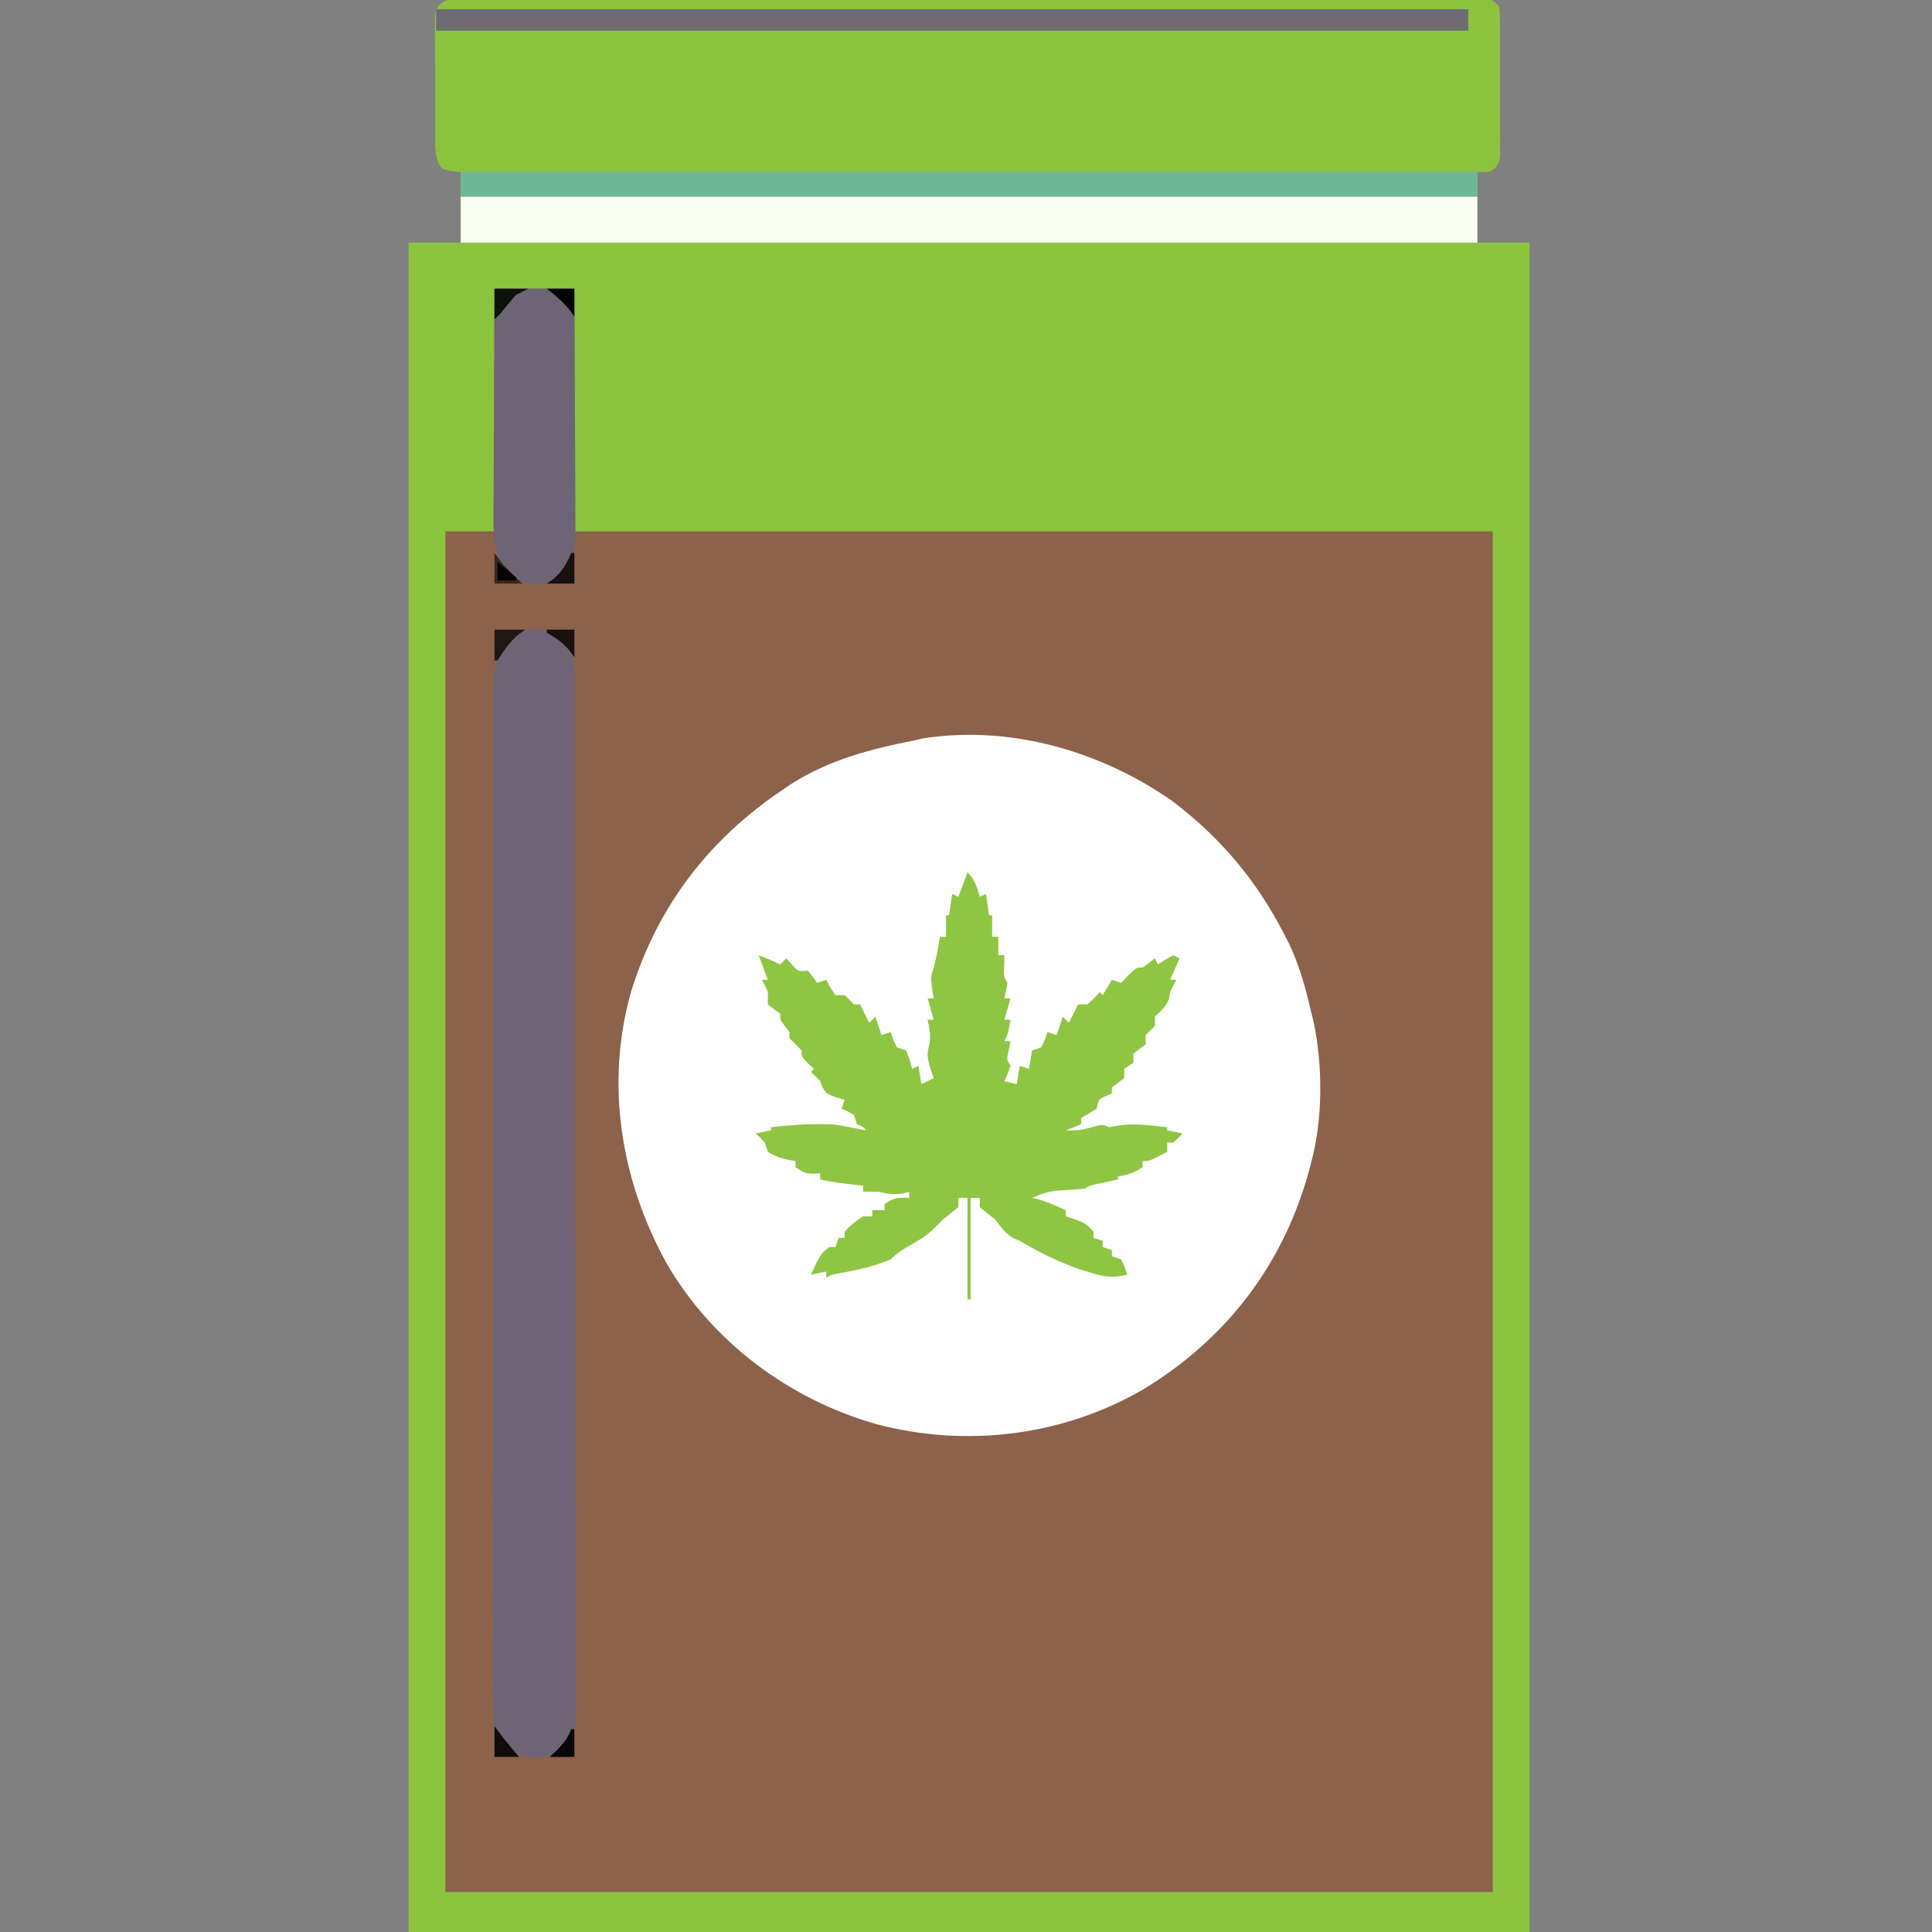 <?xml version="1.0" encoding="UTF-8"?> <svg xmlns="http://www.w3.org/2000/svg" xmlns:xlink="http://www.w3.org/1999/xlink" width="130px" height="130px" viewBox="0 0 130 130" version="1.1"><rect x="0" y="0" width="130" height="130" fill="#808080" stroke="none"/><g id="surface1"><path style=" stroke:none;fill-rule:nonzero;fill:rgb(54.902%,38.431%,29.412%);fill-opacity:1;" d="M 31.145 -0.078 C 31.391 -0.078 31.637 -0.082 31.891 -0.082 C 32.301 -0.078 32.301 -0.078 32.715 -0.078 C 33.008 -0.078 33.297 -0.078 33.59 -0.078 C 34.391 -0.082 35.191 -0.082 35.992 -0.078 C 36.855 -0.078 37.719 -0.078 38.582 -0.078 C 40.273 -0.082 41.969 -0.078 43.66 -0.078 C 45.629 -0.074 47.598 -0.074 49.566 -0.074 C 53.078 -0.074 56.59 -0.074 60.102 -0.07 C 63.516 -0.066 66.926 -0.062 70.336 -0.066 C 74.047 -0.066 77.758 -0.066 81.473 -0.062 C 81.867 -0.062 82.262 -0.062 82.656 -0.062 C 82.852 -0.062 83.047 -0.062 83.246 -0.062 C 84.621 -0.062 85.996 -0.062 87.367 -0.062 C 89.043 -0.062 90.715 -0.062 92.387 -0.059 C 93.242 -0.059 94.098 -0.059 94.949 -0.059 C 95.73 -0.059 96.512 -0.059 97.293 -0.055 C 97.711 -0.055 98.133 -0.055 98.551 -0.055 C 98.797 -0.055 99.043 -0.055 99.297 -0.051 C 99.508 -0.051 99.723 -0.051 99.941 -0.051 C 100.445 0 100.445 0 100.859 0.414 C 100.914 0.859 100.914 0.859 100.914 1.418 C 100.918 1.629 100.918 1.836 100.922 2.051 C 100.922 2.391 100.922 2.391 100.922 2.738 C 100.922 2.969 100.922 3.203 100.922 3.441 C 100.926 3.93 100.926 4.422 100.922 4.914 C 100.922 5.668 100.93 6.418 100.934 7.172 C 100.934 7.648 100.934 8.125 100.934 8.602 C 100.934 8.828 100.938 9.055 100.938 9.289 C 100.938 9.602 100.938 9.602 100.934 9.922 C 100.938 10.105 100.938 10.293 100.938 10.48 C 100.859 10.953 100.859 10.953 100.594 11.328 C 100.238 11.574 100.238 11.574 99.41 11.574 C 99.41 13.145 99.41 14.711 99.41 16.328 C 100.57 16.328 101.73 16.328 102.926 16.328 C 102.926 53.84 102.926 91.352 102.926 130 C 78.031 130 53.137 130 27.488 130 C 27.488 92.488 27.488 54.977 27.488 16.328 C 28.648 16.328 29.809 16.328 31 16.328 C 31 14.758 31 13.191 31 11.574 C 30.594 11.504 30.184 11.438 29.762 11.367 C 29.316 10.793 29.297 10.258 29.293 9.547 C 29.289 9.348 29.289 9.152 29.285 8.949 C 29.285 8.738 29.285 8.527 29.285 8.312 C 29.285 8.094 29.285 7.875 29.285 7.652 C 29.281 7.191 29.281 6.734 29.281 6.273 C 29.285 5.57 29.277 4.863 29.273 4.16 C 29.273 3.715 29.273 3.27 29.273 2.82 C 29.27 2.609 29.27 2.398 29.266 2.18 C 29.27 1.984 29.27 1.789 29.27 1.59 C 29.27 1.414 29.27 1.242 29.27 1.066 C 29.457 -0.008 30.172 -0.078 31.145 -0.078 Z M 31.145 -0.078 "></path><path style=" stroke:none;fill-rule:nonzero;fill:rgb(54.902%,76.863%,24.706%);fill-opacity:1;" d="M 31.145 -0.078 C 31.391 -0.078 31.637 -0.082 31.891 -0.082 C 32.301 -0.078 32.301 -0.078 32.715 -0.078 C 33.008 -0.078 33.297 -0.078 33.59 -0.078 C 34.391 -0.082 35.191 -0.082 35.992 -0.078 C 36.855 -0.078 37.719 -0.078 38.582 -0.078 C 40.273 -0.082 41.969 -0.078 43.66 -0.078 C 45.629 -0.074 47.598 -0.074 49.566 -0.074 C 53.078 -0.074 56.59 -0.074 60.102 -0.07 C 63.516 -0.066 66.926 -0.062 70.336 -0.066 C 74.047 -0.066 77.758 -0.066 81.473 -0.062 C 81.867 -0.062 82.262 -0.062 82.656 -0.062 C 82.852 -0.062 83.047 -0.062 83.246 -0.062 C 84.621 -0.062 85.996 -0.062 87.367 -0.062 C 89.043 -0.062 90.715 -0.062 92.387 -0.059 C 93.242 -0.059 94.098 -0.059 94.949 -0.059 C 95.73 -0.059 96.512 -0.059 97.293 -0.055 C 97.711 -0.055 98.133 -0.055 98.551 -0.055 C 98.797 -0.055 99.043 -0.055 99.297 -0.051 C 99.508 -0.051 99.723 -0.051 99.941 -0.051 C 100.445 0 100.445 0 100.859 0.414 C 100.914 0.859 100.914 0.859 100.914 1.418 C 100.918 1.629 100.918 1.836 100.922 2.051 C 100.922 2.391 100.922 2.391 100.922 2.738 C 100.922 2.969 100.922 3.203 100.922 3.441 C 100.926 3.93 100.926 4.422 100.922 4.914 C 100.922 5.668 100.93 6.418 100.934 7.172 C 100.934 7.648 100.934 8.125 100.934 8.602 C 100.934 8.828 100.938 9.055 100.938 9.289 C 100.938 9.602 100.938 9.602 100.934 9.922 C 100.938 10.105 100.938 10.293 100.938 10.48 C 100.859 10.953 100.859 10.953 100.594 11.328 C 100.238 11.574 100.238 11.574 99.41 11.574 C 99.41 13.145 99.41 14.711 99.41 16.328 C 100.57 16.328 101.73 16.328 102.926 16.328 C 102.926 53.84 102.926 91.352 102.926 130 C 78.031 130 53.137 130 27.488 130 C 27.488 92.488 27.488 54.977 27.488 16.328 C 28.648 16.328 29.809 16.328 31 16.328 C 31 14.758 31 13.191 31 11.574 C 30.594 11.504 30.184 11.438 29.762 11.367 C 29.316 10.793 29.297 10.258 29.293 9.547 C 29.289 9.348 29.289 9.152 29.285 8.949 C 29.285 8.738 29.285 8.527 29.285 8.312 C 29.285 8.094 29.285 7.875 29.285 7.652 C 29.281 7.191 29.281 6.734 29.281 6.273 C 29.285 5.57 29.277 4.863 29.273 4.16 C 29.273 3.715 29.273 3.27 29.273 2.82 C 29.27 2.609 29.27 2.398 29.266 2.18 C 29.27 1.984 29.27 1.789 29.27 1.59 C 29.27 1.414 29.27 1.242 29.27 1.066 C 29.457 -0.008 30.172 -0.078 31.145 -0.078 Z M 33.273 19.426 C 33.273 24.816 33.273 30.203 33.273 35.754 C 32.184 35.754 31.094 35.754 29.969 35.754 C 29.969 65.969 29.969 96.184 29.969 127.312 C 53.227 127.312 76.484 127.312 100.445 127.312 C 100.445 97.098 100.445 66.887 100.445 35.754 C 80.051 35.754 59.66 35.754 38.648 35.754 C 38.648 30.367 38.648 24.98 38.648 19.426 C 36.875 19.426 35.102 19.426 33.273 19.426 Z M 33.273 19.426 "></path><path style=" stroke:none;fill-rule:nonzero;fill:rgb(99.216%,99.608%,99.216%);fill-opacity:1;" d="M 78.887 53.902 C 82.129 56.375 84.531 59.211 86.391 62.828 C 86.496 63.031 86.602 63.23 86.707 63.438 C 87.449 64.961 87.871 66.559 88.25 68.203 C 88.297 68.395 88.344 68.582 88.395 68.777 C 89.004 71.672 89.016 75.266 88.25 78.125 C 88.215 78.262 88.18 78.398 88.145 78.543 C 86.438 84.977 82.602 90.047 76.914 93.496 C 71.496 96.637 65 97.426 58.957 95.824 C 53.082 94.152 47.887 90.273 44.824 84.953 C 41.766 79.387 40.711 72.91 42.465 66.73 C 44.23 60.992 47.711 56.453 52.703 53.117 C 52.879 52.996 53.055 52.875 53.238 52.754 C 55.816 51.109 58.625 50.387 61.59 49.809 C 61.754 49.77 61.914 49.73 62.082 49.688 C 67.961 48.762 74.078 50.539 78.887 53.902 Z M 78.887 53.902 "></path><path style=" stroke:none;fill-rule:nonzero;fill:rgb(54.51%,76.471%,24.706%);fill-opacity:1;" d="M 31.145 -0.078 C 31.391 -0.078 31.637 -0.082 31.891 -0.082 C 32.301 -0.078 32.301 -0.078 32.715 -0.078 C 33.008 -0.078 33.297 -0.078 33.59 -0.078 C 34.391 -0.082 35.191 -0.082 35.992 -0.078 C 36.855 -0.078 37.719 -0.078 38.582 -0.078 C 40.273 -0.082 41.969 -0.078 43.66 -0.078 C 45.629 -0.074 47.598 -0.074 49.566 -0.074 C 53.078 -0.074 56.59 -0.074 60.102 -0.07 C 63.516 -0.066 66.926 -0.062 70.336 -0.066 C 74.047 -0.066 77.758 -0.066 81.473 -0.062 C 81.867 -0.062 82.262 -0.062 82.656 -0.062 C 82.852 -0.062 83.047 -0.062 83.246 -0.062 C 84.621 -0.062 85.996 -0.062 87.367 -0.062 C 89.043 -0.062 90.715 -0.062 92.387 -0.059 C 93.242 -0.059 94.098 -0.059 94.949 -0.059 C 95.73 -0.059 96.512 -0.059 97.293 -0.055 C 97.711 -0.055 98.133 -0.055 98.551 -0.055 C 98.797 -0.055 99.043 -0.055 99.297 -0.051 C 99.508 -0.051 99.723 -0.051 99.941 -0.051 C 100.445 0 100.445 0 100.859 0.414 C 100.914 0.859 100.914 0.859 100.914 1.418 C 100.918 1.629 100.918 1.836 100.922 2.051 C 100.922 2.391 100.922 2.391 100.922 2.738 C 100.922 2.969 100.922 3.203 100.922 3.441 C 100.926 3.93 100.926 4.422 100.922 4.914 C 100.922 5.668 100.93 6.418 100.934 7.172 C 100.934 7.648 100.934 8.125 100.934 8.602 C 100.934 8.828 100.938 9.055 100.938 9.289 C 100.938 9.602 100.938 9.602 100.934 9.922 C 100.938 10.105 100.938 10.293 100.938 10.48 C 100.859 10.953 100.859 10.953 100.594 11.328 C 100.238 11.574 100.238 11.574 99.41 11.574 C 99.41 12.121 99.41 12.664 99.41 13.227 C 76.836 13.227 54.262 13.227 31 13.227 C 31 12.684 31 12.137 31 11.574 C 30.805 11.559 30.609 11.539 30.406 11.523 C 29.762 11.367 29.762 11.367 29.52 11.008 C 29.328 10.488 29.293 10.094 29.293 9.547 C 29.289 9.348 29.289 9.152 29.285 8.949 C 29.285 8.633 29.285 8.633 29.285 8.312 C 29.285 8.094 29.285 7.875 29.285 7.652 C 29.281 7.191 29.281 6.734 29.281 6.273 C 29.285 5.57 29.277 4.863 29.273 4.16 C 29.273 3.715 29.273 3.27 29.273 2.82 C 29.27 2.609 29.27 2.398 29.266 2.18 C 29.27 1.984 29.27 1.789 29.27 1.59 C 29.27 1.414 29.27 1.242 29.27 1.066 C 29.457 -0.008 30.172 -0.078 31.145 -0.078 Z M 31.145 -0.078 "></path><path style=" stroke:none;fill-rule:nonzero;fill:rgb(43.137%,39.216%,46.275%);fill-opacity:1;" d="M 36.582 42.367 C 37.445 42.742 38.102 43.066 38.461 43.965 C 38.652 44.648 38.699 45.203 38.703 45.91 C 38.703 46.164 38.703 46.414 38.703 46.676 C 38.703 46.953 38.703 47.23 38.703 47.508 C 38.703 47.805 38.703 48.098 38.703 48.395 C 38.707 49.207 38.707 50.02 38.707 50.836 C 38.707 51.711 38.707 52.59 38.707 53.465 C 38.711 55.184 38.711 56.902 38.711 58.617 C 38.711 60.016 38.711 61.41 38.711 62.805 C 38.711 63.102 38.711 63.102 38.711 63.406 C 38.711 63.812 38.711 64.215 38.715 64.617 C 38.715 68.402 38.715 72.184 38.715 75.969 C 38.711 79.43 38.715 82.891 38.719 86.355 C 38.723 89.91 38.723 93.465 38.723 97.02 C 38.723 99.016 38.723 101.012 38.727 103.008 C 38.73 104.703 38.73 106.402 38.727 108.102 C 38.727 108.969 38.727 109.836 38.727 110.703 C 38.73 111.496 38.73 112.289 38.727 113.082 C 38.727 113.371 38.727 113.66 38.727 113.945 C 38.73 114.336 38.727 114.727 38.727 115.117 C 38.727 115.441 38.727 115.441 38.727 115.773 C 38.602 116.703 38.125 117.414 37.41 118.012 C 36.441 118.336 35.648 118.32 34.684 118 C 33.945 117.492 33.57 116.988 33.273 116.152 C 33.152 115.195 33.164 114.246 33.172 113.281 C 33.172 112.988 33.168 112.691 33.168 112.398 C 33.164 111.59 33.168 110.785 33.172 109.977 C 33.172 109.105 33.168 108.234 33.168 107.363 C 33.164 105.66 33.168 103.953 33.168 102.25 C 33.172 100.262 33.172 98.277 33.172 96.289 C 33.172 92.746 33.172 89.203 33.18 85.66 C 33.184 82.219 33.184 78.781 33.184 75.344 C 33.18 71.598 33.18 67.855 33.184 64.109 C 33.184 63.711 33.184 63.312 33.184 62.91 C 33.184 62.715 33.184 62.52 33.184 62.316 C 33.184 60.934 33.184 59.547 33.184 58.164 C 33.184 56.477 33.184 54.789 33.188 53.102 C 33.191 52.242 33.191 51.379 33.191 50.52 C 33.188 49.73 33.191 48.941 33.195 48.156 C 33.195 47.734 33.191 47.316 33.191 46.895 C 33.199 45.578 33.219 44.551 33.895 43.402 C 34.781 42.578 35.363 42.234 36.582 42.367 Z M 36.582 42.367 "></path><path style=" stroke:none;fill-rule:nonzero;fill:rgb(55.686%,77.255%,25.882%);fill-opacity:1;" d="M 65.102 58.695 C 65.613 59.207 65.723 59.668 65.93 60.352 C 66.066 60.281 66.203 60.215 66.344 60.145 C 66.445 60.859 66.445 60.859 66.551 61.59 C 66.617 61.59 66.688 61.59 66.758 61.59 C 66.758 62.066 66.758 62.543 66.758 63.035 C 66.895 63.035 67.031 63.035 67.172 63.035 C 67.172 63.445 67.172 63.855 67.172 64.277 C 67.305 64.277 67.441 64.277 67.582 64.277 C 67.578 64.508 67.574 64.738 67.57 64.973 C 67.527 65.688 67.527 65.688 67.789 66.137 C 67.73 66.484 67.664 66.828 67.582 67.172 C 67.719 67.172 67.855 67.172 67.996 67.172 C 67.859 67.648 67.723 68.125 67.582 68.617 C 67.719 68.617 67.855 68.617 67.996 68.617 C 67.816 69.598 67.816 69.598 67.582 70.062 C 67.719 70.062 67.855 70.062 67.996 70.062 C 67.957 70.258 67.922 70.457 67.879 70.656 C 67.73 71.281 67.73 71.281 67.996 71.719 C 67.805 72.258 67.805 72.258 67.582 72.75 C 67.992 72.852 67.992 72.852 68.41 72.957 C 68.477 72.547 68.547 72.137 68.617 71.719 C 68.922 71.82 68.922 71.82 69.238 71.922 C 69.305 71.516 69.375 71.105 69.445 70.684 C 69.648 70.617 69.852 70.547 70.062 70.477 C 70.316 69.961 70.316 69.961 70.477 69.445 C 70.785 69.547 70.785 69.547 71.098 69.648 C 71.301 69.035 71.301 69.035 71.512 68.41 C 71.648 68.547 71.781 68.684 71.922 68.824 C 72.129 68.414 72.332 68.004 72.543 67.582 C 72.75 67.582 72.953 67.582 73.164 67.582 C 73.617 67.184 73.617 67.184 73.992 66.758 C 74.059 66.824 74.125 66.895 74.195 66.965 C 74.402 66.621 74.605 66.281 74.816 65.93 C 75.125 66.031 75.125 66.031 75.438 66.137 C 75.598 65.965 75.762 65.797 75.93 65.621 C 76.469 65.102 76.469 65.102 76.883 65.102 C 77.164 64.906 77.441 64.699 77.711 64.484 C 77.777 64.621 77.848 64.758 77.918 64.898 C 78.078 64.789 78.242 64.684 78.406 64.574 C 78.586 64.477 78.766 64.379 78.949 64.277 C 79.086 64.344 79.223 64.414 79.363 64.484 C 79.16 64.961 78.953 65.438 78.742 65.93 C 78.879 65.93 79.016 65.93 79.156 65.93 C 79.094 66.051 79.031 66.168 78.965 66.293 C 78.73 66.734 78.73 66.734 78.668 67.172 C 78.492 67.73 78.121 68 77.711 68.41 C 77.711 68.613 77.711 68.82 77.711 69.031 C 77.504 69.238 77.297 69.445 77.09 69.648 C 77.09 69.855 77.09 70.059 77.09 70.27 C 76.816 70.477 76.539 70.684 76.266 70.891 C 76.266 71.094 76.266 71.301 76.266 71.512 C 76.059 71.648 75.855 71.781 75.645 71.922 C 75.645 72.129 75.645 72.332 75.645 72.543 C 75.371 72.754 75.098 72.961 74.816 73.164 C 74.816 73.301 74.816 73.438 74.816 73.578 C 74.617 73.66 74.617 73.66 74.418 73.746 C 73.922 73.969 73.922 73.969 73.785 74.609 C 73.441 74.82 73.098 75.027 72.75 75.23 C 72.75 75.367 72.75 75.504 72.75 75.645 C 72.41 75.781 72.07 75.918 71.719 76.059 C 72.391 76.098 72.855 76.027 73.512 75.836 C 74.195 75.645 74.195 75.645 74.609 75.852 C 74.805 75.816 75.004 75.781 75.203 75.746 C 76.316 75.562 77.426 75.73 78.539 75.852 C 78.539 75.918 78.539 75.988 78.539 76.059 C 78.879 76.125 79.219 76.195 79.57 76.266 C 79.285 76.574 79.285 76.574 78.949 76.883 C 78.812 76.883 78.68 76.883 78.539 76.883 C 78.539 77.09 78.539 77.293 78.539 77.504 C 77.348 78.125 77.348 78.125 76.883 78.125 C 76.883 78.262 76.883 78.398 76.883 78.539 C 76.281 78.938 75.93 79.043 75.23 79.156 C 75.23 79.227 75.23 79.293 75.23 79.363 C 75.102 79.391 74.973 79.418 74.84 79.445 C 74.668 79.484 74.5 79.52 74.328 79.559 C 74.16 79.594 73.992 79.629 73.816 79.668 C 73.363 79.762 73.363 79.762 72.957 79.984 C 72.34 80.043 71.723 80.078 71.105 80.113 C 70.484 80.191 70.012 80.344 69.445 80.605 C 69.551 80.625 69.656 80.648 69.766 80.668 C 70.449 80.859 71.07 81.145 71.719 81.43 C 71.719 81.566 71.719 81.703 71.719 81.844 C 72.023 81.945 72.023 81.945 72.336 82.051 C 72.957 82.258 73.168 82.391 73.578 82.879 C 73.578 83.016 73.578 83.152 73.578 83.289 C 73.883 83.395 73.883 83.395 74.195 83.496 C 74.195 83.633 74.195 83.77 74.195 83.91 C 74.504 84.012 74.504 84.012 74.816 84.117 C 74.816 84.254 74.816 84.391 74.816 84.531 C 75.125 84.633 75.125 84.633 75.438 84.738 C 75.684 85.266 75.684 85.266 75.852 85.77 C 74.82 86.023 74.164 85.902 73.164 85.562 C 72.969 85.504 72.773 85.445 72.57 85.383 C 71.176 84.883 69.891 84.246 68.617 83.496 C 68.395 83.402 68.395 83.402 68.164 83.305 C 67.633 82.992 67.344 82.535 66.965 82.051 C 66.684 81.832 66.684 81.832 66.395 81.613 C 66.164 81.418 66.164 81.418 65.93 81.223 C 65.93 81.02 65.93 80.816 65.93 80.605 C 65.727 80.605 65.52 80.605 65.309 80.605 C 65.309 82.855 65.309 85.105 65.309 87.426 C 65.242 87.426 65.172 87.426 65.102 87.426 C 65.102 85.172 65.102 82.922 65.102 80.605 C 64.898 80.605 64.695 80.605 64.484 80.605 C 64.484 80.809 64.484 81.012 64.484 81.223 C 64.148 81.512 63.801 81.785 63.449 82.051 C 63.281 82.227 63.109 82.402 62.934 82.582 C 62.438 83.066 61.988 83.371 61.383 83.703 C 60.832 84.023 60.387 84.285 59.938 84.738 C 58.816 85.219 57.633 85.469 56.438 85.684 C 56 85.754 56 85.754 55.598 85.977 C 55.598 85.84 55.598 85.703 55.598 85.562 C 55.254 85.633 54.914 85.699 54.562 85.77 C 55.219 84.371 55.219 84.371 55.805 83.91 C 55.938 83.91 56.074 83.91 56.215 83.91 C 56.32 83.605 56.32 83.605 56.422 83.289 C 56.559 83.289 56.695 83.289 56.836 83.289 C 56.836 83.156 56.836 83.02 56.836 82.879 C 57.219 82.438 57.586 82.172 58.078 81.844 C 58.281 81.844 58.484 81.844 58.695 81.844 C 58.695 81.707 58.695 81.57 58.695 81.43 C 58.969 81.43 59.242 81.43 59.523 81.43 C 59.523 81.293 59.523 81.156 59.523 81.016 C 60.191 80.574 60.41 80.562 61.176 80.605 C 61.176 80.469 61.176 80.332 61.176 80.191 C 61.027 80.23 60.879 80.266 60.723 80.309 C 60.105 80.402 59.715 80.328 59.109 80.191 C 58.766 80.184 58.422 80.18 58.078 80.191 C 58.078 80.055 58.078 79.918 58.078 79.777 C 57.953 79.766 57.832 79.754 57.707 79.738 C 56.855 79.648 56.02 79.555 55.184 79.363 C 55.184 79.227 55.184 79.09 55.184 78.949 C 55.023 78.961 54.867 78.969 54.703 78.977 C 54.148 78.949 54.148 78.949 53.531 78.539 C 53.531 78.402 53.531 78.266 53.531 78.125 C 53.301 78.086 53.301 78.086 53.062 78.047 C 52.527 77.926 52.133 77.801 51.668 77.504 C 51.602 77.301 51.531 77.094 51.461 76.883 C 51.152 76.539 51.152 76.539 50.844 76.266 C 51.355 76.16 51.355 76.16 51.875 76.059 C 51.875 75.988 51.875 75.922 51.875 75.852 C 53.051 75.719 54.203 75.621 55.391 75.645 C 55.594 75.645 55.797 75.645 56.008 75.645 C 56.402 75.707 56.793 75.777 57.184 75.852 C 57.492 75.906 57.492 75.906 57.809 75.969 C 57.965 75.996 58.121 76.027 58.281 76.059 C 58.066 75.816 58.066 75.816 57.664 75.645 C 57.594 75.438 57.527 75.234 57.457 75.023 C 57.043 74.773 57.043 74.773 56.629 74.609 C 56.73 74.305 56.73 74.305 56.836 73.992 C 56.543 73.914 56.543 73.914 56.242 73.836 C 55.598 73.578 55.598 73.578 55.352 73.176 C 55.297 73.035 55.238 72.895 55.184 72.75 C 54.863 72.398 54.863 72.398 54.562 72.129 C 54.633 72.062 54.699 71.992 54.77 71.922 C 54.633 71.797 54.496 71.668 54.355 71.535 C 53.941 71.098 53.941 71.098 53.941 70.684 C 53.805 70.547 53.672 70.41 53.531 70.27 C 53.395 70.133 53.258 69.996 53.117 69.855 C 53.117 69.719 53.117 69.586 53.117 69.445 C 53.016 69.309 52.91 69.172 52.805 69.031 C 52.496 68.617 52.496 68.617 52.496 68.203 C 52.359 68.109 52.223 68.016 52.082 67.918 C 51.945 67.809 51.809 67.699 51.668 67.582 C 51.668 67.312 51.668 67.039 51.668 66.758 C 51.477 66.301 51.477 66.301 51.258 65.93 C 51.391 65.93 51.527 65.93 51.668 65.93 C 51.465 65.383 51.262 64.84 51.051 64.277 C 52.031 64.664 52.031 64.664 52.496 64.898 C 52.633 64.762 52.77 64.625 52.91 64.484 C 53.094 64.688 53.094 64.688 53.285 64.898 C 53.711 65.379 53.711 65.379 54.355 65.309 C 54.703 65.723 54.703 65.723 54.977 66.137 C 55.281 66.035 55.281 66.035 55.598 65.93 C 55.688 66.102 55.773 66.27 55.867 66.445 C 55.984 66.617 56.098 66.789 56.215 66.965 C 56.422 66.965 56.625 66.965 56.836 66.965 C 57.047 67.164 57.254 67.371 57.457 67.582 C 57.594 67.582 57.73 67.582 57.871 67.582 C 58.074 67.992 58.277 68.402 58.488 68.824 C 58.625 68.688 58.762 68.551 58.902 68.41 C 59.039 68.82 59.176 69.23 59.316 69.648 C 59.52 69.582 59.727 69.516 59.938 69.445 C 59.992 69.609 60.047 69.777 60.105 69.949 C 60.227 70.211 60.227 70.211 60.352 70.477 C 60.555 70.547 60.758 70.613 60.969 70.684 C 61.215 71.316 61.215 71.316 61.383 71.922 C 61.52 71.855 61.656 71.789 61.797 71.719 C 61.863 72.125 61.934 72.535 62.004 72.957 C 62.414 72.754 62.414 72.754 62.828 72.543 C 62.762 72.352 62.695 72.16 62.625 71.961 C 62.426 71.336 62.336 70.941 62.531 70.309 C 62.652 69.707 62.539 69.211 62.418 68.617 C 62.555 68.617 62.688 68.617 62.828 68.617 C 62.695 68.141 62.559 67.66 62.418 67.172 C 62.555 67.172 62.688 67.172 62.828 67.172 C 62.793 66.945 62.754 66.719 62.715 66.484 C 62.625 65.723 62.625 65.723 62.828 65.102 C 63.02 64.422 63.133 63.734 63.242 63.035 C 63.379 63.035 63.516 63.035 63.656 63.035 C 63.656 62.559 63.656 62.082 63.656 61.59 C 63.727 61.59 63.793 61.59 63.863 61.59 C 63.93 61.113 64 60.637 64.07 60.145 C 64.273 60.246 64.273 60.246 64.484 60.352 C 64.688 59.805 64.891 59.258 65.102 58.695 Z M 65.102 58.695 "></path><path style=" stroke:none;fill-rule:nonzero;fill:rgb(98.039%,100%,94.902%);fill-opacity:1;" d="M 31 13.227 C 53.578 13.227 76.152 13.227 99.41 13.227 C 99.41 14.25 99.41 15.273 99.41 16.328 C 76.836 16.328 54.262 16.328 31 16.328 C 31 15.305 31 14.281 31 13.227 Z M 31 13.227 "></path><path style=" stroke:none;fill-rule:nonzero;fill:rgb(43.529%,71.765%,60%);fill-opacity:1;" d="M 31 11.574 C 53.578 11.574 76.152 11.574 99.41 11.574 C 99.41 12.121 99.41 12.664 99.41 13.227 C 76.836 13.227 54.262 13.227 31 13.227 C 31 12.684 31 12.137 31 11.574 Z M 31 11.574 "></path><path style=" stroke:none;fill-rule:nonzero;fill:rgb(42.745%,39.608%,46.275%);fill-opacity:1;" d="M 33.273 19.426 C 35.047 19.426 36.82 19.426 38.648 19.426 C 38.664 21.723 38.676 24.02 38.68 26.316 C 38.684 27.383 38.688 28.449 38.695 29.516 C 38.703 30.543 38.707 31.574 38.707 32.602 C 38.707 32.996 38.711 33.387 38.715 33.777 C 38.719 34.328 38.719 34.879 38.719 35.43 C 38.723 35.59 38.723 35.754 38.727 35.918 C 38.719 36.91 38.57 37.582 38.027 38.441 C 37.367 39.012 36.945 39.246 36.078 39.371 C 35.176 39.246 34.578 39.043 33.895 38.441 C 33.348 37.262 33.188 36.297 33.203 35.008 C 33.203 34.754 33.203 34.754 33.203 34.492 C 33.203 33.938 33.211 33.383 33.215 32.828 C 33.215 32.441 33.215 32.055 33.219 31.668 C 33.219 30.656 33.227 29.641 33.234 28.629 C 33.238 27.59 33.242 26.555 33.246 25.52 C 33.25 23.488 33.262 21.457 33.273 19.426 Z M 33.273 19.426 "></path><path style=" stroke:none;fill-rule:nonzero;fill:rgb(43.529%,41.961%,44.706%);fill-opacity:1;" d="M 29.348 0.621 C 52.266 0.621 75.18 0.621 98.793 0.621 C 98.793 1.098 98.793 1.574 98.793 2.066 C 75.875 2.066 52.957 2.066 29.348 2.066 C 29.348 1.59 29.348 1.113 29.348 0.621 Z M 29.348 0.621 "></path><path style=" stroke:none;fill-rule:nonzero;fill:rgb(12.157%,9.02%,7.843%);fill-opacity:1;" d="M 33.273 42.367 C 33.957 42.367 34.641 42.367 35.344 42.367 C 35.188 42.48 35.035 42.59 34.875 42.703 C 34.273 43.227 33.906 43.766 33.48 44.438 C 33.414 44.438 33.344 44.438 33.273 44.438 C 33.273 43.754 33.273 43.07 33.273 42.367 Z M 33.273 42.367 "></path><path style=" stroke:none;fill-rule:nonzero;fill:rgb(5.882%,7.059%,4.314%);fill-opacity:1;" d="M 33.273 19.426 C 34.023 19.426 34.777 19.426 35.547 19.426 C 35.141 19.633 35.141 19.633 34.723 19.84 C 34.367 20.246 34.023 20.66 33.688 21.082 C 33.551 21.219 33.414 21.355 33.273 21.496 C 33.273 20.812 33.273 20.129 33.273 19.426 Z M 33.273 19.426 "></path><path style=" stroke:none;fill-rule:nonzero;fill:rgb(21.176%,15.294%,12.941%);fill-opacity:1;" d="M 33.273 37.203 C 33.48 37.477 33.684 37.746 33.895 38.027 C 34.098 38.238 34.305 38.445 34.516 38.648 C 34.719 38.852 34.926 39.059 35.137 39.27 C 34.52 39.27 33.906 39.27 33.273 39.27 C 33.273 38.586 33.273 37.906 33.273 37.203 Z M 33.273 37.203 "></path><path style=" stroke:none;fill-rule:nonzero;fill:rgb(5.882%,4.706%,4.314%);fill-opacity:1;" d="M 33.273 116.152 C 33.48 116.426 33.684 116.699 33.895 116.98 C 34.078 117.203 34.262 117.43 34.449 117.652 C 34.688 117.934 34.688 117.934 34.93 118.219 C 34.383 118.219 33.836 118.219 33.273 118.219 C 33.273 117.539 33.273 116.855 33.273 116.152 Z M 33.273 116.152 "></path><path style=" stroke:none;fill-rule:nonzero;fill:rgb(9.02%,6.667%,5.882%);fill-opacity:1;" d="M 36.789 42.367 C 37.402 42.367 38.016 42.367 38.648 42.367 C 38.648 42.984 38.648 43.598 38.648 44.23 C 38.535 44.07 38.418 43.914 38.301 43.75 C 37.828 43.203 37.414 42.922 36.789 42.574 C 36.789 42.508 36.789 42.438 36.789 42.367 Z M 36.789 42.367 "></path><path style=" stroke:none;fill-rule:nonzero;fill:rgb(9.02%,6.667%,5.882%);fill-opacity:1;" d="M 38.441 37.203 C 38.512 37.203 38.578 37.203 38.648 37.203 C 38.648 37.883 38.648 38.566 38.648 39.27 C 38.035 39.27 37.422 39.27 36.789 39.27 C 36.945 39.156 37.105 39.047 37.266 38.934 C 37.871 38.398 38.125 37.934 38.441 37.203 Z M 38.441 37.203 "></path><path style=" stroke:none;fill-rule:nonzero;fill:rgb(1.961%,1.569%,1.961%);fill-opacity:1;" d="M 36.789 19.426 C 37.402 19.426 38.016 19.426 38.648 19.426 C 38.648 20.043 38.648 20.656 38.648 21.289 C 38.535 21.133 38.418 20.98 38.301 20.824 C 37.836 20.273 37.363 19.859 36.789 19.426 Z M 36.789 19.426 "></path><path style=" stroke:none;fill-rule:nonzero;fill:rgb(2.745%,2.353%,2.745%);fill-opacity:1;" d="M 38.441 116.359 C 38.512 116.359 38.578 116.359 38.648 116.359 C 38.648 116.973 38.648 117.586 38.648 118.219 C 38.102 118.219 37.559 118.219 36.996 118.219 C 37.156 118.066 37.32 117.914 37.484 117.754 C 37.938 117.281 38.199 116.953 38.441 116.359 Z M 38.441 116.359 "></path><path style=" stroke:none;fill-rule:nonzero;fill:rgb(1.569%,1.569%,1.569%);fill-opacity:1;" d="M 33.48 37.82 C 33.898 38.16 34.312 38.504 34.723 38.855 C 34.723 38.922 34.723 38.992 34.723 39.062 C 34.312 39.062 33.902 39.062 33.48 39.062 C 33.48 38.652 33.48 38.242 33.48 37.82 Z M 33.48 37.82 "></path></g></svg> 